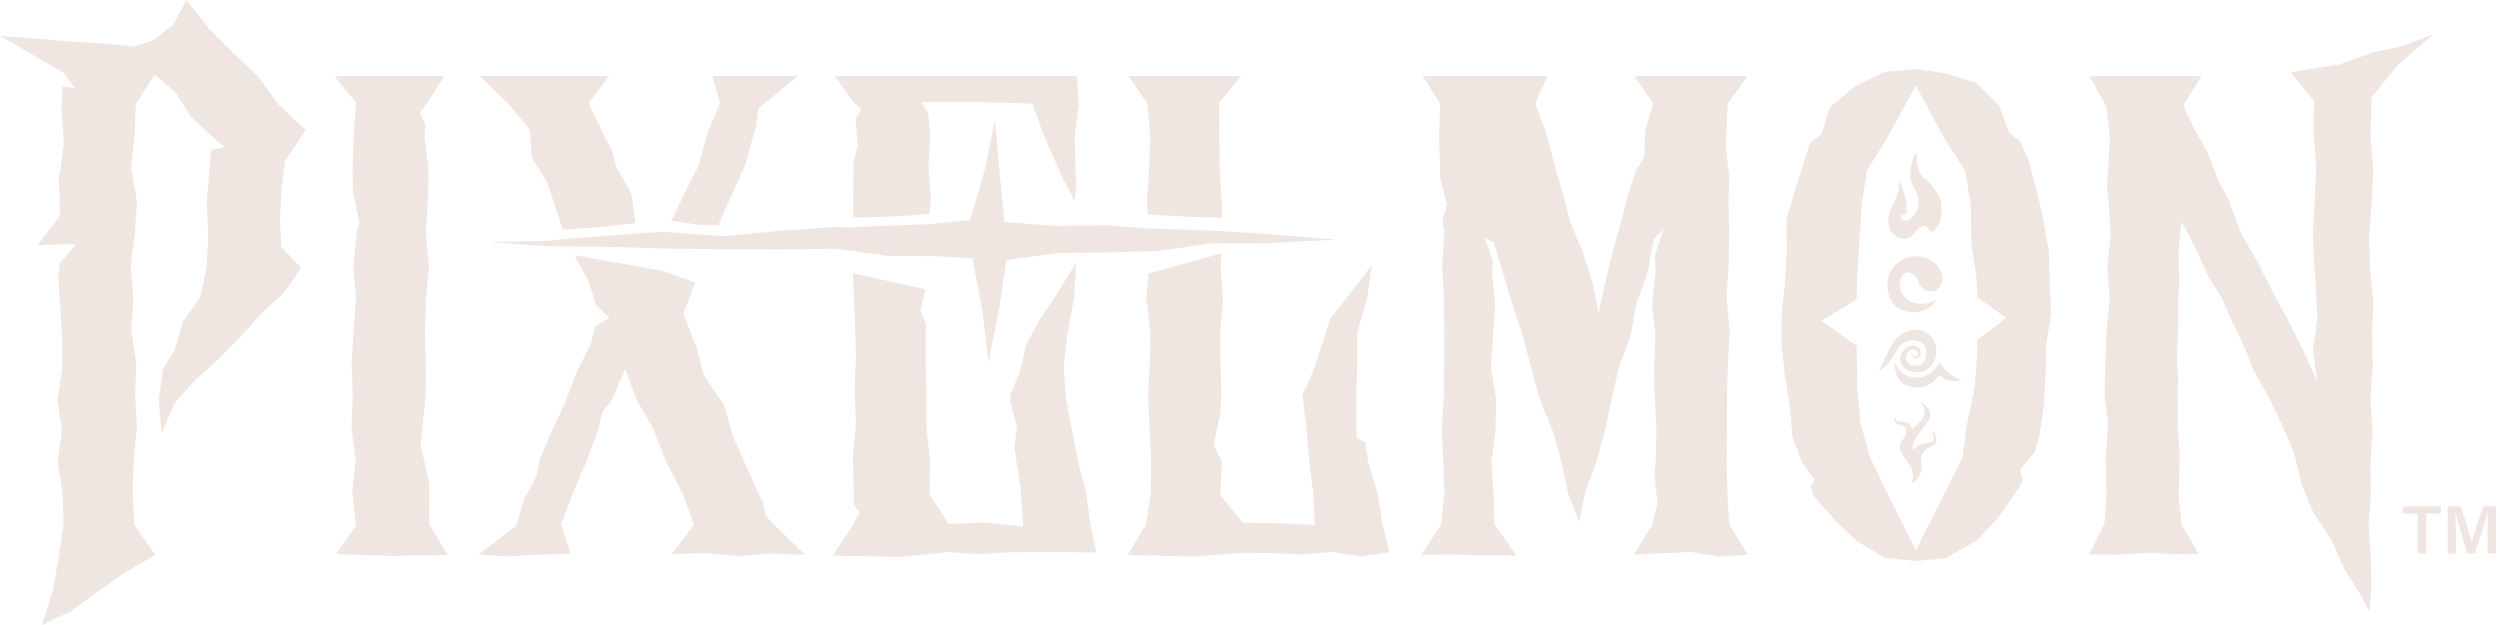 <svg width="440" height="110" viewBox="0 0 440 110" fill="none" xmlns="http://www.w3.org/2000/svg">
<path fill-rule="evenodd" clip-rule="evenodd" d="M50.169 28.299L53.804 22.899L49.121 18.513L45.486 13.567L41.08 9.316L36.759 4.984L32.797 0L30.46 4.395L26.876 7.142L23.6 8.204L18.121 7.631L12.637 7.335L0 6.315L11.145 12.78L13.215 15.548L11.017 15.219L10.813 19.172L11.243 25.427L10.34 31.686L10.607 37.922L6.568 43.191L10.999 42.985H13.399C13.399 42.985 11.72 44.993 10.555 46.333L10.25 48.628L10.591 54.067L10.956 59.508L10.967 64.949L10.109 70.39L10.909 75.834L10.143 81.275L11.001 86.72L11.201 92.171L10.409 97.578L9.28 104.019L7.373 110L12.467 107.577L17.247 104.09L22.087 100.693L27.349 97.659L23.616 92.35L23.349 86.653L23.533 80.952L24.102 75.251L23.788 69.554L23.977 63.855L23.123 58.154L23.486 52.453L23.017 46.752L23.759 41.049L24.095 35.347L23.091 29.642L23.674 23.932L23.905 18.318L27.217 13.092L30.901 16.272L33.588 20.521L37.371 24.069L39.569 25.866L37.165 26.388L36.844 29.987L36.392 35.751L36.641 41.519L36.376 47.162L35.215 52.35L32.1 56.792L30.816 61.451L28.687 64.893L27.923 70.547L28.456 76.221L30.838 70.771L34.52 66.798L38.543 63.127L42.342 59.239L45.981 55.192L49.988 51.494L53.036 47.158L49.466 43.438L49.282 38.256L49.531 33.212L50.176 28.304L50.169 28.299ZM290.955 18.215L289.604 22.78L289.368 27.719L287.894 30.079L286.657 33.815L285.296 39.054L283.844 44.276L282.565 49.547L281.339 55.039L280.218 49.455L278.517 44.255L276.418 39.175L274.997 33.891L273.507 28.624L272.097 23.329L270.183 18.184L272.359 13.388H250.361L253.483 18.264L253.275 23.889L253.454 29.593L253.42 31.181L254.698 36.038L253.866 38.812L254.196 40.995L253.824 46.698L254.142 52.402L254.176 58.107L254.173 63.813L254.133 69.518L253.781 75.222L253.996 80.732L254.214 86.46L253.62 92.316L250.151 97.643L255.939 97.574L261.165 97.793L266.896 97.787L263.03 92.314L262.862 86.812L262.496 81.27L263.22 75.728L263.314 70.186L262.407 64.642L262.777 59.102L263.169 53.556L262.582 48.007L262.721 45.77L261.239 41.719L262.911 42.669L264.511 48.016L266.174 53.56L267.985 59.06L269.466 64.658L270.981 70.247L273.213 75.616L274.804 81.185L275.994 86.879L277.939 91.926L278.977 86.694L280.949 81.288L282.477 75.764L283.694 70.157L284.94 64.557L286.979 59.169L287.952 53.495L289.94 48.085L291.103 42.08L292.815 40.188L291.246 45.006L291.392 47.998L290.78 53.54L291.37 59.082L291.125 64.624L291.242 70.168L291.531 75.708L291.408 81.255L291.166 83.303L291.71 88.654L290.845 92.269L287.52 97.639L292.569 97.35L297.562 97.154L302.557 97.946L307.662 97.652L304.309 92.262L304.025 86.649L303.881 80.945L303.966 75.242L303.948 69.543L304.11 63.84L304.43 58.136L303.854 52.431L304.237 46.725L304.332 41.02L304.211 35.316L304.361 31.302L303.715 25.409L304.09 18.206L307.568 13.388H287.654L290.955 18.215ZM62.231 23.889L62.661 18.063L58.854 13.388H78.171L76.399 16.227L73.924 19.914L74.866 21.913L74.698 23.896L75.395 29.608L75.321 35.316L74.933 41.02L75.498 46.725L74.978 52.431L74.787 58.136L74.908 63.84L74.958 68.987L74.046 78.335L75.527 84.981L75.572 86.649L75.534 92.247L78.778 97.645L73.707 97.796L68.719 97.845L63.735 97.67L59.161 97.509L62.659 92.475L61.993 86.642L62.592 80.93L61.863 75.222L62.078 69.518L61.886 63.813L62.235 58.107L62.661 52.402L62.206 46.698L62.773 40.995L62.751 40.8L63.246 39.254L62.121 33.857L62.043 29.593L62.231 23.889ZM136.273 92.348C135.812 91.877 134.783 90.815 134.783 90.815C134.783 90.815 134.25 88.366 134.209 88.283L133.649 87.182L131.269 81.896L128.927 76.591L127.486 71.298L125.18 68.035C125.18 68.035 123.76 65.79 123.683 65.492C123.61 65.191 122.688 61.377 122.688 61.377L122.299 60.496L120.288 55.116L122.33 49.876L122.379 49.766L116.884 47.725L101.13 44.91L103.609 49.61L104.928 53.737L107.259 55.907L104.713 57.498L104.034 60.438L101.432 65.601L99.411 71.002L96.955 76.224L95.016 80.782L94.427 83.803L93.351 85.887L92.287 87.662L90.859 92.527L84.217 97.626L89.649 97.921L95.133 97.587L100.408 97.473L98.761 92.326L100.861 86.721L103.203 81.244L105.294 75.659L105.41 75.401V74.886L106.101 72.36L107.577 70.639L107.766 70.227L110.025 64.974L112.071 70.393L115.065 75.663L117.254 81.288L120.033 86.662L122.142 92.366L118.206 97.56L123.885 97.321L129.759 97.874L135.635 97.41L141.688 97.646L136.276 92.364L136.269 92.35L136.273 92.348ZM189.955 82.077L191.163 86.615L191.158 86.609L191.896 92.166L192.969 97.251L187.884 97.173H182.631L177.383 97.206L172.139 97.525L166.893 97.153L158.612 98.013L152.781 97.894L146.529 97.8L150.04 92.549L150.226 92.269V92.216C150.583 91.55 151.262 90.183 151.262 90.183L150.251 88.798L150.269 86.418L150.101 80.488L150.641 74.563L150.415 68.642L150.648 62.719L150.484 56.796L150.148 49.002L150.184 48.106L162.899 50.925L161.996 54.558L162.998 57.168L162.917 57.776L162.913 65.37L163.081 69.498L163.07 75.361L163.715 81.221L163.594 87.021L166.991 92.225L173.354 91.938L180.094 92.673L179.693 86.604L178.866 80.93L178.526 78.642L178.99 75.32L177.842 70.836L177.791 69.599L179.559 65.272L180.608 60.586L182.905 56.422L186.208 51.409L189.426 46.217L189.011 52.561L187.9 58.616L187.189 64.703L187.626 70.22L188.682 75.71L189.955 82.077ZM242.414 86.694L240.805 81.317L240.294 77.875L238.757 76.985C238.757 76.985 238.752 73.034 238.752 70.5L238.708 70.312L238.853 64.705V58.52L240.628 52.561L241.401 46.671L237.813 51.395L234.075 56.171L232.639 60.743L231.115 65.243L229.217 69.574L229.936 75.235L230.389 80.943L231.115 86.626L231.427 92.368L224.984 92.085L218.74 92.002L214.803 87.157L215.031 81.344L215.027 81.272L213.624 78.256L214.803 72.662L214.966 69.868L214.832 64.129L214.727 58.387L215.28 52.646L214.818 46.904L214.978 44.585L202.172 48.139L201.711 52.402L202.446 58.107L202.39 63.813L202.056 69.518L202.334 75.222L202.594 80.93L202.562 86.642L201.722 92.229L198.457 97.681L204.42 97.827L210.251 97.939L218.532 97.293L223.778 97.305L229.022 97.589L234.27 97.141L239.523 97.914L244.583 97.208L243.311 92.224L242.421 86.696L242.414 86.694ZM428.214 6.084L421.899 11.541L417.417 17.115L417.2 23.566L417.69 30.088L417.408 35.811L416.98 41.537L417.097 47.263L417.717 52.986L417.48 58.712L417.601 64.433L417.18 70.153L417.574 75.878L417.188 81.857L417.256 87.325L416.85 92.186L417.287 98.513L417.334 104.496L416.978 107.546L415.638 105.014L412.523 99.992L410.344 94.972L407.223 90.369L405.094 85.329L403.823 79.921L401.694 74.886L399.33 69.951L396.625 65.166L394.834 60.705L392.766 56.375L390.926 52.245L388.533 48.46L386.265 43.337L383.927 39.011L383.432 43.72L383.544 49.52L383.351 53.125V57.928L383.118 63.667L383.338 66.152L383.251 75.145L383.641 79.791L383.448 87.467L383.959 92.321L387.002 97.515L382.399 97.549L378.35 97.269L372.619 97.618L367.725 97.544L370.378 92.175L370.753 86.671L370.582 80.988L371.028 74.527L370.387 69.637L370.528 63.961L370.764 58.284L371.311 52.61L370.86 46.936L371.497 41.261L371.125 35.592L370.826 32.876L371.344 24.187L370.672 18.598L367.718 13.388H387.475L384.225 18.553L386.054 22.377L388.577 26.908L390.317 31.517L392.367 35.484L394.483 41.156L397.338 46.145L399.883 51.18L402.595 56.187L405.266 61.451L407.859 67.246L407.075 61.581L407.843 56.164L407.606 50.752L407.203 45.345L407.032 40.591L407.454 34.33L407.644 29.115L407.133 23.168L407.301 17.827L403.178 12.733L411.788 11.333L417.717 9.204L422.587 8.184L428.214 6.084ZM215.112 38.317L215.015 35.426L214.666 29.682L214.59 23.934L214.576 18.04L218.469 13.39H198.64L201.939 18.24L202.452 23.889L202.262 29.593L201.856 35.298L201.995 37.721L208.555 38.12L215.112 38.319V38.317ZM189.105 35.363L189.405 32.833L189.217 27.419L189.19 23.739L189.883 18.316L189.52 13.388H146.9L149.708 17.339L150.508 18.195L150.528 18.184V18.215L151.599 19.365L150.911 20.29L150.6 21.113L150.958 25.718L150.23 28.51L150.239 29.965L150.167 35.227L150.116 38.308L158.302 38.059L163.56 37.629L163.844 35.056L163.394 29.436L163.728 23.811L163.376 19.923L162.029 17.969H163.199L169.503 17.924L175.61 18.056L181.676 18.244L183.644 23.645L185.295 27.385L186.924 31.121L189.103 35.361L189.105 35.363ZM111.178 34.458L110.665 33.138L108.48 29.456L107.705 26.451L106.306 23.827L103.59 18.134L107.176 13.39H84.423L89.403 18.17L89.564 18.327L89.631 18.448L93.214 22.782L93.649 27.838L96.311 32.121L99.066 40.432L105.549 39.962L111.828 39.254L111.178 34.462V34.458ZM126.444 39.601L126.644 39.115L128.864 34.102L131.224 28.914L132.717 23.372L133.048 22.538L133.476 19.029L135.646 17.337L140.419 13.386H125.384L126.733 18.177L124.474 23.535L122.923 29.218L120.279 34.465L118.146 38.846L122.672 39.525L126.442 39.601H126.444ZM331.707 12.693L337.169 12.162L337.167 12.164L342.563 12.942L343.99 13.392L347.836 14.602L351.782 18.502L351.836 18.585L353.636 23.367C353.636 23.367 354.525 24.1 355.536 24.9L356.977 28.107L358.452 33.38L359.644 38.734L360.592 44.157L360.731 49.656L361 55.149L360.144 60.624L360.02 66.094L359.709 71.576L358.868 77.015L358.158 79.543L355.574 82.671L355.978 84.665L354.541 87.066L351.397 91.456L347.784 95.216L342.35 98.248L337.209 98.741L331.629 98.143L326.638 95.122L322.907 91.489L319.254 87.368L318.685 85.647L319.377 84.423L317.284 81.532L315.469 77.017L315.012 71.513L314.14 66.103L313.562 60.639L313.575 55.147L314.165 49.67L314.467 44.213L314.405 38.684L315.955 33.398L317.587 28.194L318.555 25.176L320.583 23.562L321.952 19.253L322.517 18.475L326.755 15.006L330.217 13.388L331.707 12.693ZM346.928 42.526L346.888 36.21L346.893 36.212L345.841 29.994L342.379 24.636L337.173 15.06L331.943 24.611L328.561 30.009L327.645 36.242L327.246 42.514L326.865 48.785L326.748 52.733L320.563 56.449L326.788 60.902L326.865 68.183L327.438 74.455L329.157 80.497L331.831 86.167L337.171 96.87L342.547 86.203L345.398 80.551L346.247 74.35L347.563 68.187L348 61.895L347.923 59.884L353.116 55.963L348.035 52.379L347.836 48.762L346.928 42.526ZM189.336 39.717L185.865 39.751L176.773 39.081L175.906 30.052L175.117 21.106L173.228 30.238L170.725 38.731L165.429 39.278L163.562 39.455L151.577 39.915L150.426 40.022L146.974 39.946L137.755 40.589L127.348 41.555L126.373 41.488L118.099 40.903L116.871 40.816L114.097 40.968L100.417 41.987L96.036 42.422L85.983 42.577L93.746 43.173L96.012 43.348L106.455 43.437L116.889 43.733L127.334 43.868L137.782 43.91L146.979 43.762L156.127 45.015L165.317 45.105L171.146 45.448L171.206 45.764L172.836 54.322L173.976 63.792L175.839 54.436L177.107 45.786L185.845 44.547L194.939 44.435L199.461 44.298L204.028 44.159L212.997 42.846H214.783L214.785 42.839L222.053 42.846L235.149 42.164L222.201 41.131L214.877 40.676L203.255 40.244L201.915 40.219L194.979 39.661L189.475 39.715L189.336 39.717ZM335.48 41.992C335.681 41.963 335.89 41.896 336.067 41.797C336.544 41.535 336.885 41.12 337.201 40.686C337.528 40.235 337.947 39.908 338.498 39.771C338.832 39.688 339.094 39.798 339.262 40.094C339.348 40.242 339.435 40.39 339.527 40.533C339.623 40.686 339.767 40.757 339.946 40.757C340.179 40.757 340.365 40.648 340.504 40.477C340.692 40.244 340.874 40.002 341.035 39.751C341.306 39.328 341.589 38.886 341.64 38.384C341.712 37.692 341.741 36.986 341.703 36.291C341.667 35.65 341.517 35.007 341.199 34.438C340.892 33.889 340.546 33.355 340.174 32.849C339.838 32.389 339.437 31.982 338.969 31.645C338.563 31.356 338.227 31 337.987 30.563C337.481 29.64 337.277 28.651 337.387 27.598C337.403 27.452 337.361 27.297 337.322 27.149L337.308 27.096C337.295 27.042 337.212 26.984 337.154 26.975C337.113 26.968 337.035 27.033 337.015 27.083C336.975 27.18 336.934 27.276 336.893 27.372C336.772 27.655 336.651 27.938 336.578 28.232C336.434 28.813 336.315 29.407 336.255 30C336.201 30.516 336.152 31.063 336.266 31.556C336.376 32.027 336.592 32.476 336.807 32.922C336.859 33.031 336.912 33.141 336.963 33.25C337.013 33.358 337.066 33.465 337.118 33.572L337.118 33.572C337.327 33.998 337.535 34.423 337.615 34.901C337.716 35.507 337.705 36.105 337.528 36.688C337.288 37.488 336.777 38.099 336.098 38.575C335.793 38.787 335.432 38.825 335.076 38.821C334.778 38.817 334.502 38.507 334.493 38.225C334.487 37.969 334.653 37.828 335.02 37.779C335.038 37.777 335.057 37.774 335.075 37.771C335.094 37.768 335.112 37.766 335.13 37.763C335.363 37.727 335.488 37.609 335.529 37.371C335.544 37.274 335.552 37.177 335.559 37.08L335.562 37.042C335.564 37.023 335.565 37.005 335.567 36.986C335.658 35.944 335.394 34.95 335.131 33.962L335.125 33.94C335.014 33.521 334.847 33.117 334.681 32.713L334.679 32.71C334.629 32.588 334.578 32.465 334.529 32.342C334.477 32.211 334.407 32.088 334.338 31.965C334.319 31.932 334.3 31.9 334.282 31.867C334.27 31.844 334.257 31.821 334.245 31.798L334.203 31.804L334.162 31.811C334.161 31.865 334.159 31.919 334.156 31.973C334.155 31.998 334.154 32.023 334.153 32.048C334.145 32.215 334.137 32.382 334.151 32.546C334.2 33.124 334.16 33.703 333.967 34.238C333.766 34.795 333.51 35.334 333.255 35.872L333.255 35.872C333.2 35.988 333.145 36.103 333.091 36.219C332.701 37.046 332.369 37.882 332.342 38.814C332.322 39.578 332.499 40.269 332.956 40.889C333.586 41.746 334.415 42.147 335.477 41.997L335.48 41.992ZM334.503 54.434C333.86 54.147 333.407 53.659 333.003 53.103H333.008C332.69 52.664 332.49 52.18 332.363 51.655C332.246 51.182 332.165 50.71 332.199 50.212C332.134 49.262 332.425 48.392 332.871 47.566C332.994 47.339 333.16 47.142 333.327 46.945L333.367 46.898C333.824 46.358 334.353 45.9 334.998 45.6C335.61 45.316 336.253 45.141 336.936 45.103C337.763 45.056 338.554 45.194 339.307 45.522C340.054 45.844 340.686 46.324 341.167 46.996C341.403 47.323 341.593 47.671 341.73 48.045C341.867 48.422 341.907 48.82 341.867 49.222C341.795 49.925 341.432 50.47 340.928 50.934C340.802 51.048 340.641 51.115 340.482 51.164C339.798 51.382 339.157 51.29 338.541 50.909C338.079 50.622 337.846 50.196 337.687 49.708C337.571 49.354 337.427 49.013 337.185 48.728C336.8 48.276 336.313 47.976 335.717 47.899C335.511 47.873 335.33 48 335.179 48.135C334.626 48.632 334.373 49.266 334.348 50.008C334.328 50.553 334.447 51.068 334.702 51.532C334.973 52.023 335.334 52.458 335.791 52.8C336.298 53.179 336.887 53.327 337.492 53.417C338.335 53.544 339.157 53.453 339.951 53.132C340.195 53.031 340.423 52.901 340.645 52.756C340.652 52.751 340.659 52.745 340.667 52.739C340.69 52.72 340.715 52.699 340.744 52.724C340.777 52.756 340.742 52.796 340.728 52.83C340.551 53.251 340.235 53.556 339.895 53.84C339.372 54.275 338.803 54.625 338.142 54.804C337.412 55.001 336.674 55.026 335.935 54.86C335.448 54.75 334.962 54.638 334.503 54.434ZM333.402 62.401C332.943 63.201 332.414 63.943 331.724 64.557L331.722 64.561C331.519 64.741 331.298 64.901 331.078 65.06L331.078 65.06L330.966 65.141L330.892 65.195L330.877 65.207C330.834 65.241 330.784 65.281 330.702 65.265C331.031 64.719 331.281 64.144 331.529 63.572L331.53 63.571L331.53 63.571C331.644 63.308 331.757 63.047 331.878 62.788C331.937 62.664 331.994 62.54 332.052 62.416L332.052 62.416C332.36 61.749 332.669 61.084 333.062 60.462C333.494 59.779 334.012 59.163 334.74 58.779C335.341 58.463 335.955 58.158 336.636 58.08C337.463 57.984 338.29 58.047 339.016 58.504C339.621 58.885 340.098 59.407 340.401 60.07C340.677 60.677 340.822 61.318 340.777 61.984C340.706 63.062 340.374 64.039 339.505 64.747C338.989 65.168 338.4 65.446 337.716 65.5C337.275 65.534 336.84 65.54 336.412 65.424C335.616 65.207 334.993 64.756 334.612 64.014C334.386 63.573 334.357 63.102 334.491 62.62C334.624 62.145 334.843 61.726 335.22 61.397C335.888 60.814 336.688 60.671 337.423 61.016C337.801 61.193 338.037 61.525 338.041 61.979C338.043 62.266 338.026 62.542 337.862 62.795C337.575 63.239 337.017 63.187 336.71 62.988C336.538 62.874 336.529 62.692 336.549 62.506C336.553 62.466 336.56 62.414 336.607 62.412C336.666 62.41 336.664 62.457 336.661 62.494C336.661 62.501 336.661 62.507 336.661 62.513C336.656 62.764 336.939 62.885 337.116 62.851C337.367 62.802 337.591 62.522 337.622 62.269C337.667 61.903 337.313 61.621 337.028 61.542C336.522 61.404 336.105 61.592 335.78 61.975C335.276 62.569 335.305 63.36 335.872 63.898C336.186 64.194 336.594 64.341 337.035 64.388C337.927 64.485 338.53 63.871 338.85 63.214C339.112 62.679 339.09 62.118 338.976 61.551C338.902 61.184 338.788 60.843 338.494 60.586C338.052 60.196 337.533 59.994 336.952 59.938C336.473 59.893 335.995 59.911 335.547 60.106C335.083 60.31 334.642 60.55 334.319 60.971C333.974 61.424 333.685 61.91 333.402 62.401ZM339.436 78.842L339.307 78.91L339.309 78.906C338.44 79.372 337.933 80.356 338.151 81.317C338.16 81.358 338.164 81.403 338.171 81.445H338.175C338.175 81.445 338.691 83.883 336.4 85.073C336.4 85.073 337.1 83.504 336.228 81.967C335.43 80.907 334.523 79.587 334.339 78.825C334.209 78.29 334.666 77.555 335.318 76.804C335.459 76.398 335.643 75.661 335.307 75.237C335.024 74.882 334.622 74.814 334.291 74.758C334.059 74.719 333.861 74.686 333.765 74.563L333.727 74.515C333.509 74.241 333.321 74.006 333.635 73.476C333.635 73.476 333.599 74.162 334.092 74.209C334.153 74.215 334.236 74.216 334.336 74.219C334.995 74.233 336.367 74.262 336.501 75.583C336.736 75.358 336.968 75.141 337.185 74.938L337.185 74.938C337.719 74.44 338.161 74.027 338.33 73.783C338.904 72.954 338.996 71.73 337.877 70.634C337.877 70.634 339.625 71.475 339.737 72.934C339.79 73.619 339.028 74.616 338.245 75.64C337.361 76.798 336.449 77.991 336.654 78.81C336.683 78.933 336.728 79.049 336.777 79.166C336.972 78.953 337.236 78.7 337.584 78.462C337.974 78.195 338.497 78.096 338.982 78.004C339.51 77.904 339.994 77.812 340.212 77.521C340.632 76.963 339.912 75.784 339.912 75.784C339.912 75.784 340.939 76.244 340.797 77.644C340.747 78.148 340.124 78.478 339.436 78.842ZM345.016 66.782L344.989 66.778C344.87 66.762 344.75 66.745 344.637 66.699C344.209 66.52 343.808 66.284 343.427 66.025C342.817 65.608 342.32 65.074 341.874 64.49C341.778 64.364 341.694 64.232 341.611 64.099C341.554 64.009 341.498 63.919 341.437 63.831C341.363 63.723 341.318 63.73 341.266 63.853C341.253 63.886 341.241 63.92 341.229 63.954C341.199 64.037 341.169 64.12 341.116 64.194L341.116 64.194C340.997 64.36 340.878 64.526 340.758 64.689C340.222 65.415 339.505 65.901 338.676 66.233C338.089 66.468 337.477 66.493 336.854 66.428C336.161 66.354 335.534 66.121 334.969 65.704C334.465 65.332 334.021 64.918 333.781 64.321C333.754 64.251 333.711 64.187 333.668 64.124C333.655 64.105 333.642 64.085 333.629 64.066C333.607 64.032 333.573 64.008 333.526 64.019C333.479 64.032 333.47 64.073 333.468 64.113C333.465 64.153 333.463 64.194 333.465 64.232C333.471 64.472 333.515 64.707 333.559 64.941C333.581 65.059 333.603 65.176 333.62 65.294C333.703 65.854 333.869 66.37 334.248 66.813C334.83 67.492 335.534 67.941 336.421 68.104C336.836 68.18 337.253 68.192 337.67 68.18C338.245 68.165 338.799 68.024 339.314 67.788C340.088 67.434 340.711 66.881 341.233 66.211C341.374 66.029 341.475 66.018 341.634 66.181C341.766 66.318 341.916 66.437 342.075 66.535C342.647 66.887 343.279 67.051 343.987 67.073L344.038 67.069C344.113 67.063 344.208 67.055 344.303 67.044C344.545 67.017 344.785 66.977 345.02 66.903C345.028 66.901 345.038 66.898 345.047 66.896C345.09 66.886 345.138 66.875 345.137 66.829C345.135 66.778 345.095 66.78 345.056 66.782C345.041 66.783 345.027 66.784 345.016 66.782Z" fill="#F0E6E1"/>
<path d="M425.46 97.409V90.4H422.892V89.103H429.589V90.4H427.021V97.409H425.46Z" fill="#F0E6E1"/>
<path d="M437.811 97.409V94.145C437.811 93.785 437.811 93.421 437.811 93.052C437.819 92.676 437.823 92.316 437.823 91.972C437.831 91.62 437.839 91.296 437.847 91C437.855 90.696 437.863 90.428 437.871 90.196H437.811C437.755 90.46 437.679 90.76 437.583 91.096C437.487 91.432 437.379 91.796 437.259 92.188C437.139 92.58 437.011 92.992 436.875 93.424C436.739 93.849 436.599 94.285 436.455 94.733C436.311 95.181 436.163 95.633 436.011 96.089C435.867 96.537 435.723 96.977 435.579 97.409H434.234C434.13 97.033 434.014 96.633 433.886 96.209C433.758 95.785 433.626 95.349 433.49 94.901C433.362 94.445 433.234 93.993 433.106 93.544C432.978 93.096 432.854 92.668 432.734 92.26C432.614 91.844 432.506 91.456 432.41 91.096C432.322 90.736 432.246 90.428 432.182 90.172H432.134C432.15 90.412 432.166 90.696 432.182 91.024C432.198 91.352 432.21 91.704 432.218 92.08C432.226 92.448 432.23 92.824 432.23 93.208C432.238 93.593 432.242 93.965 432.242 94.325V97.409H430.801V89.103H433.13C433.25 89.488 433.374 89.888 433.502 90.304C433.63 90.712 433.758 91.124 433.886 91.54C434.014 91.948 434.134 92.348 434.246 92.74C434.358 93.132 434.462 93.504 434.558 93.857C434.662 94.201 434.75 94.517 434.822 94.805C434.902 95.085 434.962 95.325 435.002 95.525H435.026C435.058 95.357 435.11 95.137 435.182 94.865C435.262 94.585 435.354 94.273 435.458 93.929C435.571 93.576 435.691 93.2 435.819 92.8C435.955 92.392 436.095 91.976 436.239 91.552C436.383 91.128 436.527 90.708 436.671 90.292C436.815 89.876 436.951 89.48 437.079 89.103H439.311V97.409H437.811Z" fill="#F0E6E1"/>
</svg>

